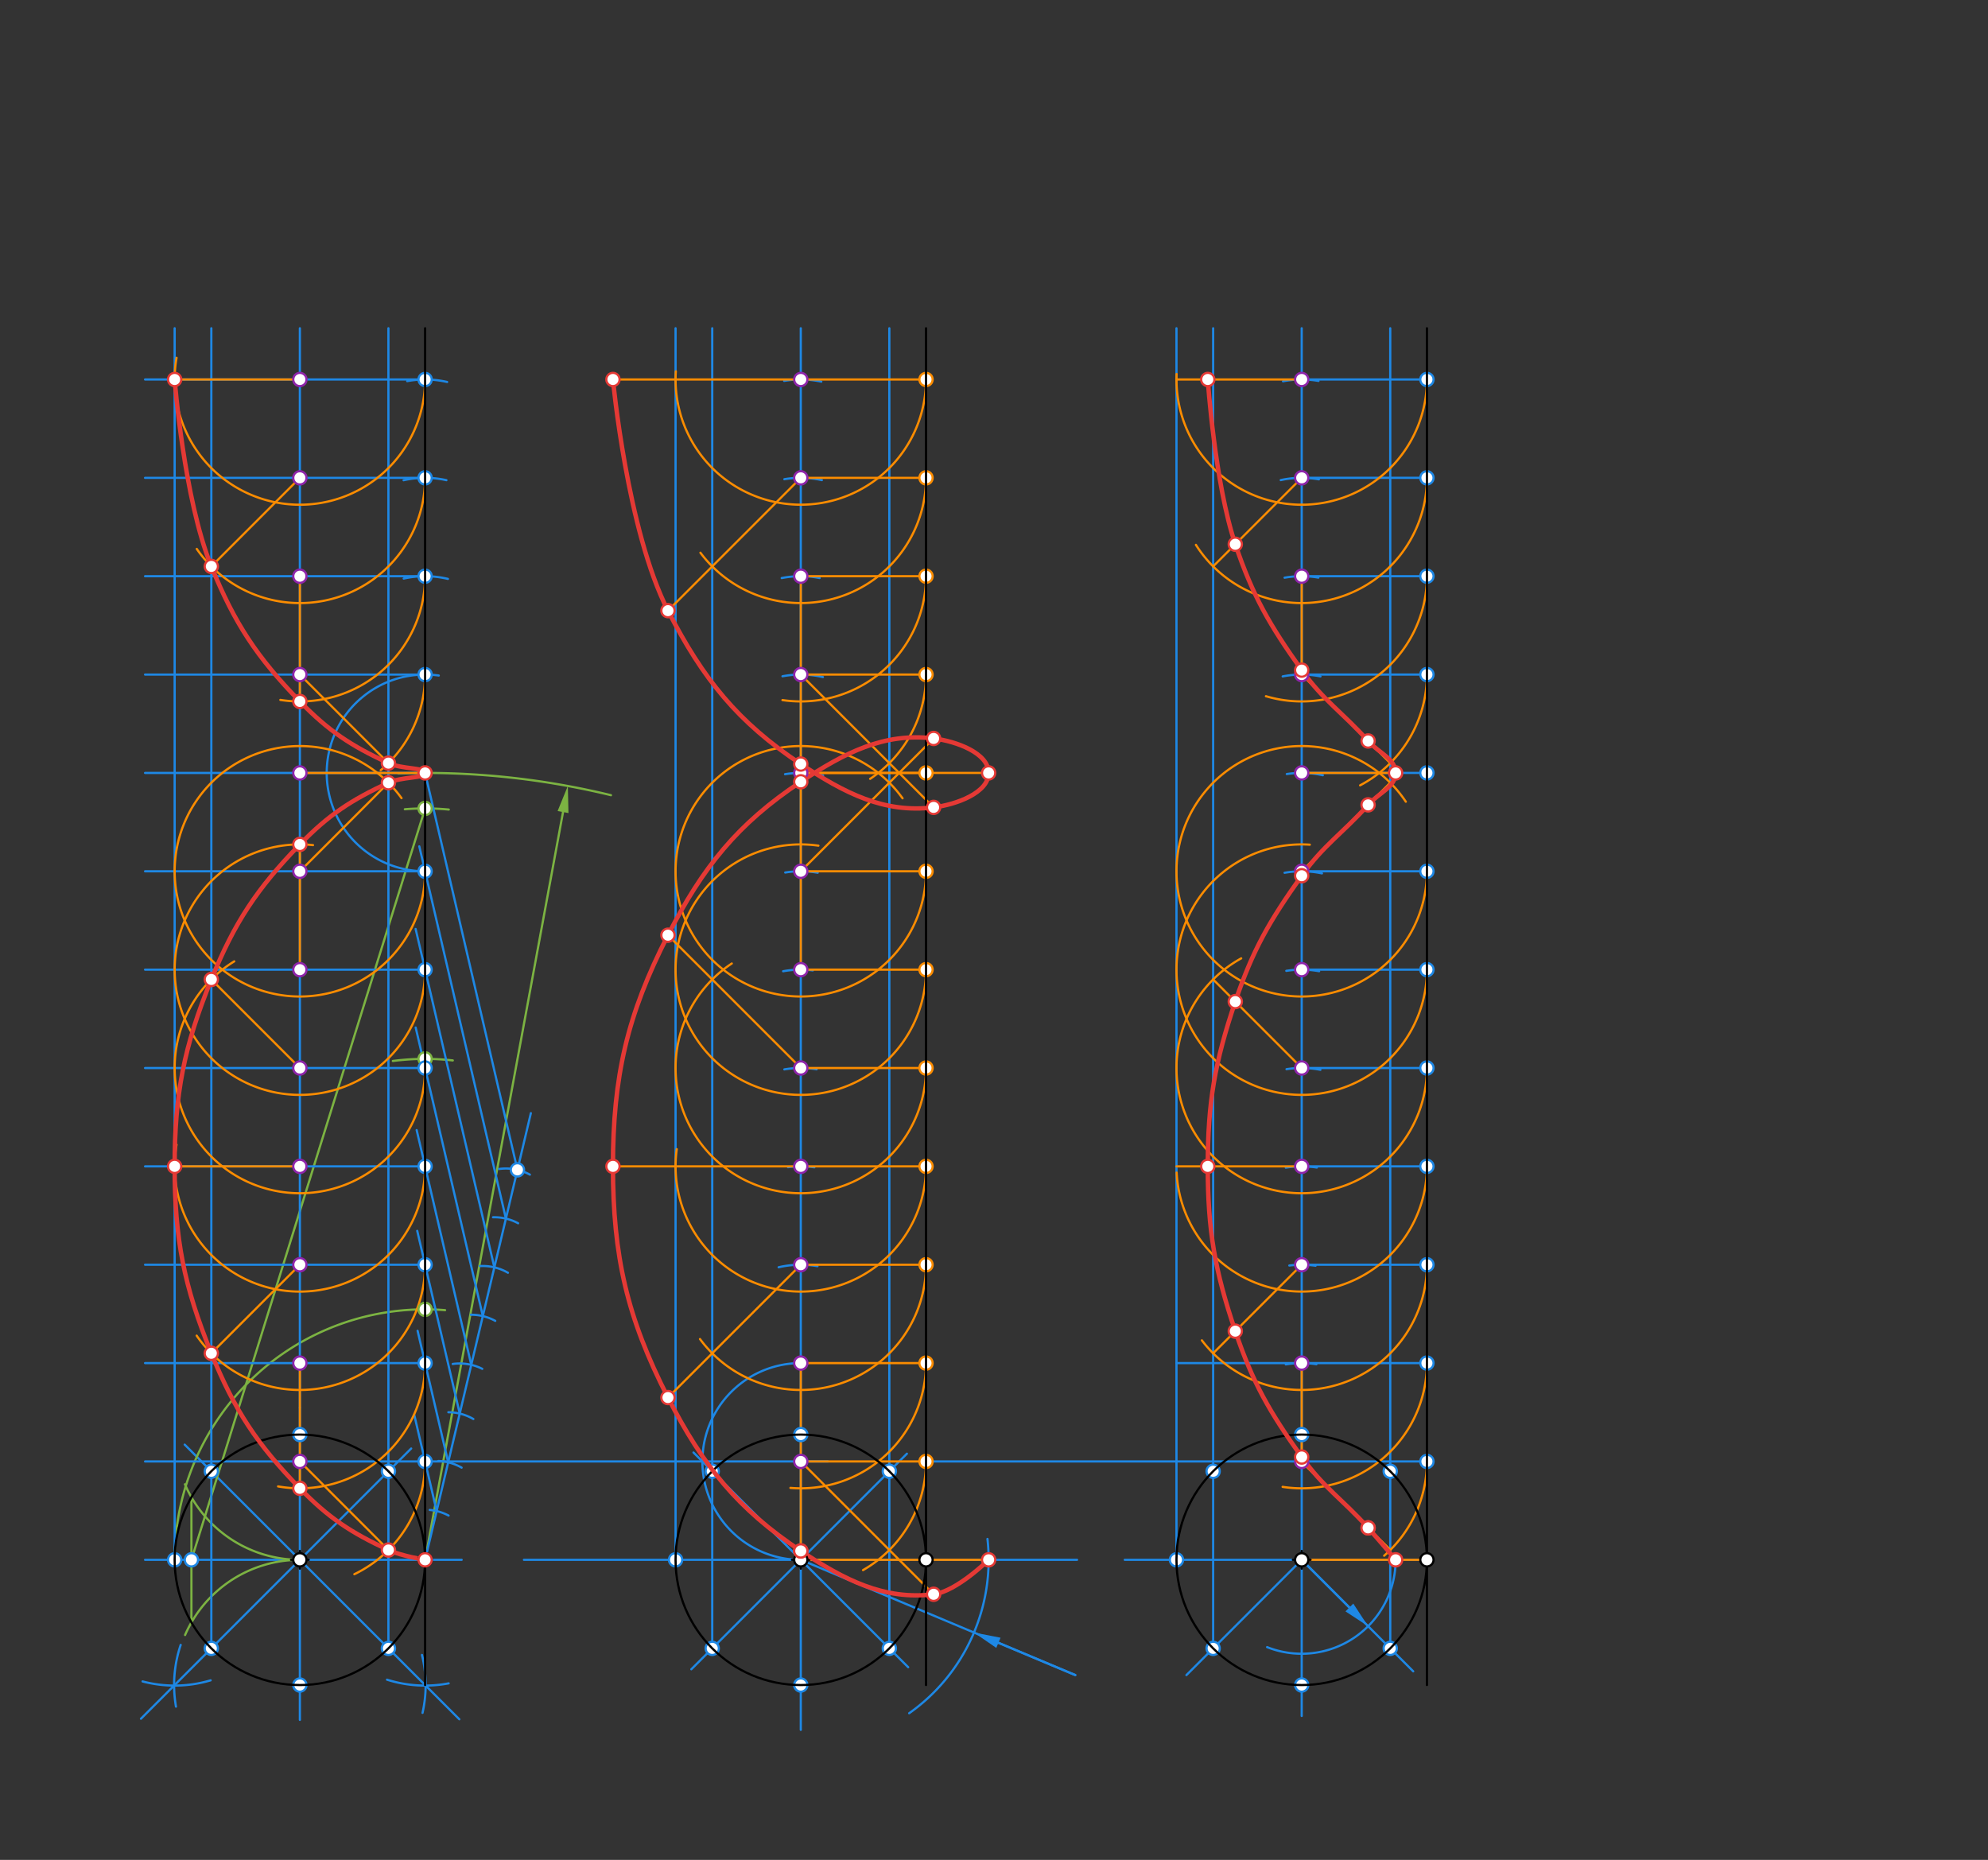 <svg xmlns="http://www.w3.org/2000/svg" class="svg--816" height="100%" preserveAspectRatio="xMidYMid meet" viewBox="0 0 900 842" width="100%"><rect x="0" y="0" width="900" height="842" fill="#333333" stroke="none"/><defs><marker id="marker-arrow" markerHeight="16" markerUnits="userSpaceOnUse" markerWidth="24" orient="auto-start-reverse" refX="24" refY="4" viewBox="0 0 24 8"><path d="M 0 0 L 24 4 L 0 8 z" stroke="inherit"></path></marker></defs><g class="aux-layer--949"><g class="element--733"><line stroke="#1E88E5" stroke-dasharray="none" stroke-linecap="round" stroke-width="1" x1="135.759" x2="209" y1="706.142" y2="706.142"></line></g><g class="element--733"><line stroke="#1E88E5" stroke-dasharray="none" stroke-linecap="round" stroke-width="1" x1="135.759" x2="65.667" y1="706.142" y2="706.142"></line></g><g class="element--733"><line stroke="#1E88E5" stroke-dasharray="none" stroke-linecap="round" stroke-width="1" x1="135.759" x2="135.759" y1="706.142" y2="778.604"></line></g><g class="element--733"><line stroke="#1E88E5" stroke-dasharray="none" stroke-linecap="round" stroke-width="1" x1="135.759" x2="135.759" y1="706.142" y2="637.271"></line></g><g class="element--733"><path d="M 79.667 772.604 A 56.937 56.937 0 0 1 81.8 744.663" fill="none" stroke="#1E88E5" stroke-dasharray="none" stroke-linecap="round" stroke-width="1"></path></g><g class="element--733"><path d="M 64.56 761.2 A 56.937 56.937 0 0 0 95.357 760.699" fill="none" stroke="#1E88E5" stroke-dasharray="none" stroke-linecap="round" stroke-width="1"></path></g><g class="element--733"><path d="M 203.118 762.071 A 56.937 56.937 0 0 1 175.212 760.406" fill="none" stroke="#1E88E5" stroke-dasharray="none" stroke-linecap="round" stroke-width="1"></path></g><g class="element--733"><path d="M 191.04 749.206 A 56.937 56.937 0 0 1 191.285 775.431" fill="none" stroke="#1E88E5" stroke-dasharray="none" stroke-linecap="round" stroke-width="1"></path></g><g class="element--733"><line stroke="#1E88E5" stroke-dasharray="none" stroke-linecap="round" stroke-width="1" x1="135.759" x2="192.695" y1="706.142" y2="763.078"></line></g><g class="element--733"><line stroke="#1E88E5" stroke-dasharray="none" stroke-linecap="round" stroke-width="1" x1="192.695" x2="207.944" y1="763.078" y2="778.327"></line></g><g class="element--733"><line stroke="#1E88E5" stroke-dasharray="none" stroke-linecap="round" stroke-width="1" x1="135.759" x2="83.61" y1="706.142" y2="653.994"></line></g><g class="element--733"><line stroke="#1E88E5" stroke-dasharray="none" stroke-linecap="round" stroke-width="1" x1="135.759" x2="78.823" y1="706.142" y2="763.078"></line></g><g class="element--733"><line stroke="#1E88E5" stroke-dasharray="none" stroke-linecap="round" stroke-width="1" x1="78.823" x2="63.815" y1="763.078" y2="778.086"></line></g><g class="element--733"><line stroke="#1E88E5" stroke-dasharray="none" stroke-linecap="round" stroke-width="1" x1="135.759" x2="186.149" y1="706.142" y2="655.753"></line></g><g class="element--733"><path d="M 135.759 706.142 A 56.693 56.693 0 0 0 83.79 740.18" fill="none" stroke="#7CB342" stroke-dasharray="none" stroke-linecap="round" stroke-width="1"></path></g><g class="element--733"><path d="M 135.759 706.142 A 56.693 56.693 0 0 1 83.722 671.95" fill="none" stroke="#7CB342" stroke-dasharray="none" stroke-linecap="round" stroke-width="1"></path></g><g class="element--733"><line stroke="#7CB342" stroke-dasharray="none" stroke-linecap="round" stroke-width="1" x1="86.662" x2="86.662" y1="734.489" y2="677.796"></line></g><g class="element--733"><path d="M 79.066 706.142 A 113.386 113.386 0 0 1 201.493 593.117" fill="none" stroke="#7CB342" stroke-dasharray="none" stroke-linecap="round" stroke-width="1"></path></g><g class="element--733"><path d="M 177.854 480.314 A 113.386 113.386 0 0 1 204.985 480.065" fill="none" stroke="#7CB342" stroke-dasharray="none" stroke-linecap="round" stroke-width="1"></path></g><g class="element--733"><path d="M 183.286 366.356 A 113.386 113.386 0 0 1 203.167 366.492" fill="none" stroke="#7CB342" stroke-dasharray="none" stroke-linecap="round" stroke-width="1"></path></g><g class="element--733"><line stroke="#7CB342" stroke-dasharray="none" stroke-linecap="round" stroke-width="1" x1="192.452" x2="86.662" y1="365.985" y2="706.142"></line></g><g class="element--733"><path d="M 180.339 350.121 A 356.227 356.227 0 0 1 276.595 359.995" fill="none" stroke="#7CB342" stroke-dasharray="none" stroke-linecap="round" stroke-width="1"></path></g><g class="element--733"><line stroke="#7CB342" stroke-dasharray="none" stroke-linecap="round" stroke-width="1" x1="192.452" x2="254.894" y1="706.142" y2="367.626"></line><path d="M257.071,355.825 l12,2.5 l0,-5 z" fill="#7CB342" stroke="#7CB342" stroke-width="0" transform="rotate(100.451, 257.071, 355.825)"></path></g><g class="element--733"><line stroke="#1E88E5" stroke-dasharray="none" stroke-linecap="round" stroke-width="1" x1="192.452" x2="240.333" y1="706.142" y2="503.938"></line></g><g class="element--733"><path d="M 194.547 683.562 A 22.677 22.677 0 0 1 203.078 686.109" fill="none" stroke="#1E88E5" stroke-dasharray="none" stroke-linecap="round" stroke-width="1"></path></g><g class="element--733"><path d="M 198.424 661.41 A 22.677 22.677 0 0 1 208.971 664.411" fill="none" stroke="#1E88E5" stroke-dasharray="none" stroke-linecap="round" stroke-width="1"></path></g><g class="element--733"><path d="M 202.978 639.331 A 22.677 22.677 0 0 1 214.297 642.402" fill="none" stroke="#1E88E5" stroke-dasharray="none" stroke-linecap="round" stroke-width="1"></path></g><g class="element--733"><path d="M 204.946 617.489 A 22.677 22.677 0 0 1 218.326 619.687" fill="none" stroke="#1E88E5" stroke-dasharray="none" stroke-linecap="round" stroke-width="1"></path></g><g class="element--733"><path d="M 213.162 595.198 A 22.677 22.677 0 0 1 224.206 597.963" fill="none" stroke="#1E88E5" stroke-dasharray="none" stroke-linecap="round" stroke-width="1"></path></g><g class="element--733"><path d="M 217.232 573.17 A 22.677 22.677 0 0 1 229.944 576.184" fill="none" stroke="#1E88E5" stroke-dasharray="none" stroke-linecap="round" stroke-width="1"></path></g><g class="element--733"><path d="M 223.206 551.071 A 22.677 22.677 0 0 1 234.561 553.777" fill="none" stroke="#1E88E5" stroke-dasharray="none" stroke-linecap="round" stroke-width="1"></path></g><g class="element--733"><path d="M 225.934 529.209 A 22.677 22.677 0 0 1 239.884 531.763" fill="none" stroke="#1E88E5" stroke-dasharray="none" stroke-linecap="round" stroke-width="1"></path></g><g class="element--733"><line stroke="#1E88E5" stroke-dasharray="none" stroke-linecap="round" stroke-width="1" x1="234.255" x2="192.452" y1="529.607" y2="349.914"></line></g><g class="element--733"><line stroke="#1E88E5" stroke-dasharray="none" stroke-linecap="round" stroke-width="1" x1="229.03" x2="189.826" y1="551.674" y2="383.155"></line></g><g class="element--733"><line stroke="#1E88E5" stroke-dasharray="none" stroke-linecap="round" stroke-width="1" x1="223.804" x2="188.163" y1="573.741" y2="420.535"></line></g><g class="element--733"><line stroke="#1E88E5" stroke-dasharray="none" stroke-linecap="round" stroke-width="1" x1="218.579" x2="188.19" y1="595.808" y2="465.179"></line></g><g class="element--733"><line stroke="#1E88E5" stroke-dasharray="none" stroke-linecap="round" stroke-width="1" x1="213.353" x2="188.631" y1="617.875" y2="511.604"></line></g><g class="element--733"><line stroke="#1E88E5" stroke-dasharray="none" stroke-linecap="round" stroke-width="1" x1="208.128" x2="188.884" y1="639.941" y2="557.219"></line></g><g class="element--733"><line stroke="#1E88E5" stroke-dasharray="none" stroke-linecap="round" stroke-width="1" x1="202.903" x2="189.051" y1="662.008" y2="602.467"></line></g><g class="element--733"><line stroke="#1E88E5" stroke-dasharray="none" stroke-linecap="round" stroke-width="1" x1="197.677" x2="187.535" y1="684.075" y2="640.48"></line></g><g class="element--733"><line stroke="#1E88E5" stroke-dasharray="none" stroke-linecap="round" stroke-width="1" x1="192.452" x2="65.667" y1="661.614" y2="661.614"></line></g><g class="element--733"><line stroke="#1E88E5" stroke-dasharray="none" stroke-linecap="round" stroke-width="1" x1="192.452" x2="65.667" y1="617.085" y2="617.085"></line></g><g class="element--733"><line stroke="#1E88E5" stroke-dasharray="none" stroke-linecap="round" stroke-width="1" x1="192.452" x2="65.667" y1="572.557" y2="572.557"></line></g><g class="element--733"><line stroke="#1E88E5" stroke-dasharray="none" stroke-linecap="round" stroke-width="1" x1="192.452" x2="65.667" y1="528.028" y2="528.028"></line></g><g class="element--733"><line stroke="#1E88E5" stroke-dasharray="none" stroke-linecap="round" stroke-width="1" x1="192.452" x2="65.667" y1="483.499" y2="483.499"></line></g><g class="element--733"><line stroke="#1E88E5" stroke-dasharray="none" stroke-linecap="round" stroke-width="1" x1="192.452" x2="65.667" y1="438.971" y2="438.971"></line></g><g class="element--733"><line stroke="#1E88E5" stroke-dasharray="none" stroke-linecap="round" stroke-width="1" x1="192.452" x2="65.667" y1="394.442" y2="394.442"></line></g><g class="element--733"><line stroke="#1E88E5" stroke-dasharray="none" stroke-linecap="round" stroke-width="1" x1="192.452" x2="65.667" y1="349.914" y2="349.914"></line></g><g class="element--733"><line stroke="#1E88E5" stroke-dasharray="none" stroke-linecap="round" stroke-width="1" x1="135.759" x2="135.759" y1="637.271" y2="148.604"></line></g><g class="element--733"><path d="M 192.452 394.442 A 44.529 44.529 0 1 1 198.631 305.816" fill="none" stroke="#1E88E5" stroke-dasharray="none" stroke-linecap="round" stroke-width="1"></path></g><g class="element--733"><path d="M 182.772 261.921 A 44.529 44.529 0 0 1 202.779 262.07" fill="none" stroke="#1E88E5" stroke-dasharray="none" stroke-linecap="round" stroke-width="1"></path></g><g class="element--733"><path d="M 182.721 217.403 A 44.529 44.529 0 0 1 202.091 217.382" fill="none" stroke="#1E88E5" stroke-dasharray="none" stroke-linecap="round" stroke-width="1"></path></g><g class="element--733"><path d="M 184.346 172.541 A 44.529 44.529 0 0 1 202.421 172.927" fill="none" stroke="#1E88E5" stroke-dasharray="none" stroke-linecap="round" stroke-width="1"></path></g><g class="element--733"><line stroke="#1E88E5" stroke-dasharray="none" stroke-linecap="round" stroke-width="1" x1="192.452" x2="65.667" y1="305.385" y2="305.385"></line></g><g class="element--733"><line stroke="#1E88E5" stroke-dasharray="none" stroke-linecap="round" stroke-width="1" x1="192.452" x2="65.667" y1="260.856" y2="260.856"></line></g><g class="element--733"><line stroke="#1E88E5" stroke-dasharray="none" stroke-linecap="round" stroke-width="1" x1="192.452" x2="65.667" y1="216.326" y2="216.326"></line></g><g class="element--733"><line stroke="#1E88E5" stroke-dasharray="none" stroke-linecap="round" stroke-width="1" x1="192.452" x2="65.667" y1="171.797" y2="171.797"></line></g><g class="element--733"><line stroke="#1E88E5" stroke-dasharray="none" stroke-linecap="round" stroke-width="1" x1="175.847" x2="175.847" y1="746.23" y2="148.604"></line></g><g class="element--733"><line stroke="#1E88E5" stroke-dasharray="none" stroke-linecap="round" stroke-width="1" x1="95.671" x2="95.671" y1="746.23" y2="148.604"></line></g><g class="element--733"><line stroke="#1E88E5" stroke-dasharray="none" stroke-linecap="round" stroke-width="1" x1="79.066" x2="79.066" y1="706.142" y2="148.604"></line></g><g class="element--733"><path d="M 192.452 661.614 A 56.693 56.693 0 0 1 160.427 712.659" fill="none" stroke="#FB8C00" stroke-dasharray="none" stroke-linecap="round" stroke-width="1"></path></g><g class="element--733"><line stroke="#FB8C00" stroke-dasharray="none" stroke-linecap="round" stroke-width="1" x1="135.759" x2="175.847" y1="661.614" y2="701.702"></line></g><g class="element--733"><path d="M 192.452 617.085 A 56.693 56.693 0 0 1 125.889 672.912" fill="none" stroke="#FB8C00" stroke-dasharray="none" stroke-linecap="round" stroke-width="1"></path></g><g class="element--733"><line stroke="#FB8C00" stroke-dasharray="none" stroke-linecap="round" stroke-width="1" x1="135.759" x2="135.759" y1="617.085" y2="673.778"></line></g><g class="element--733"><path d="M 192.452 572.557 A 56.693 56.693 0 0 1 89.031 604.659" fill="none" stroke="#FB8C00" stroke-dasharray="none" stroke-linecap="round" stroke-width="1"></path></g><g class="element--733"><line stroke="#FB8C00" stroke-dasharray="none" stroke-linecap="round" stroke-width="1" x1="135.759" x2="95.671" y1="572.557" y2="612.644"></line></g><g class="element--733"><path d="M 192.452 528.028 A 56.693 56.693 0 1 1 79.924 518.205" fill="none" stroke="#FB8C00" stroke-dasharray="none" stroke-linecap="round" stroke-width="1"></path></g><g class="element--733"><line stroke="#FB8C00" stroke-dasharray="none" stroke-linecap="round" stroke-width="1" x1="135.759" x2="79.066" y1="528.028" y2="528.028"></line></g><g class="element--733"><path d="M 192.452 483.499 A 56.693 56.693 0 1 1 106.042 435.219" fill="none" stroke="#FB8C00" stroke-dasharray="none" stroke-linecap="round" stroke-width="1"></path></g><g class="element--733"><line stroke="#FB8C00" stroke-dasharray="none" stroke-linecap="round" stroke-width="1" x1="135.759" x2="95.671" y1="483.499" y2="443.411"></line></g><g class="element--733"><path d="M 192.452 438.971 A 56.693 56.693 0 1 1 141.702 382.59" fill="none" stroke="#FB8C00" stroke-dasharray="none" stroke-linecap="round" stroke-width="1"></path></g><g class="element--733"><line stroke="#FB8C00" stroke-dasharray="none" stroke-linecap="round" stroke-width="1" x1="135.759" x2="135.759" y1="438.971" y2="382.278"></line></g><g class="element--733"><path d="M 192.452 394.442 A 56.693 56.693 0 1 1 181.777 361.33" fill="none" stroke="#FB8C00" stroke-dasharray="none" stroke-linecap="round" stroke-width="1"></path></g><g class="element--733"><line stroke="#FB8C00" stroke-dasharray="none" stroke-linecap="round" stroke-width="1" x1="135.759" x2="175.847" y1="394.442" y2="354.354"></line></g><g class="element--733"><line stroke="#FB8C00" stroke-dasharray="none" stroke-linecap="round" stroke-width="1" x1="135.759" x2="192.452" y1="349.914" y2="349.914"></line></g><g class="element--733"><path d="M 192.452 305.385 A 56.693 56.693 0 0 1 172.359 348.681" fill="none" stroke="#FB8C00" stroke-dasharray="none" stroke-linecap="round" stroke-width="1"></path></g><g class="element--733"><line stroke="#FB8C00" stroke-dasharray="none" stroke-linecap="round" stroke-width="1" x1="135.759" x2="175.847" y1="305.385" y2="345.473"></line></g><g class="element--733"><path d="M 192.452 260.856 A 56.693 56.693 0 0 1 126.925 316.856" fill="none" stroke="#FB8C00" stroke-dasharray="none" stroke-linecap="round" stroke-width="1"></path></g><g class="element--733"><line stroke="#FB8C00" stroke-dasharray="none" stroke-linecap="round" stroke-width="1" x1="135.759" x2="135.759" y1="260.856" y2="317.549"></line></g><g class="element--733"><path d="M 192.452 216.326 A 56.693 56.693 0 0 1 89.082 248.503" fill="none" stroke="#FB8C00" stroke-dasharray="none" stroke-linecap="round" stroke-width="1"></path></g><g class="element--733"><line stroke="#FB8C00" stroke-dasharray="none" stroke-linecap="round" stroke-width="1" x1="135.759" x2="95.671" y1="216.326" y2="256.414"></line></g><g class="element--733"><path d="M 192.452 171.797 A 56.693 56.693 0 1 1 79.92 161.996" fill="none" stroke="#FB8C00" stroke-dasharray="none" stroke-linecap="round" stroke-width="1"></path></g><g class="element--733"><line stroke="#FB8C00" stroke-dasharray="none" stroke-linecap="round" stroke-width="1" x1="135.759" x2="79.066" y1="171.797" y2="171.797"></line></g><g class="element--733"><line stroke="#1E88E5" stroke-dasharray="none" stroke-linecap="round" stroke-width="1" x1="419.224" x2="237.2" y1="706.142" y2="706.142"></line></g><g class="element--733"><line stroke="#1E88E5" stroke-dasharray="none" stroke-linecap="round" stroke-width="1" x1="419.224" x2="487.6" y1="706.142" y2="706.142"></line></g><g class="element--733"><line stroke="#1E88E5" stroke-dasharray="none" stroke-linecap="round" stroke-width="1" x1="362.531" x2="362.531" y1="706.142" y2="148.604"></line></g><g class="element--733"><line stroke="#1E88E5" stroke-dasharray="none" stroke-linecap="round" stroke-width="1" x1="362.531" x2="362.531" y1="706.142" y2="783.125"></line></g><g class="element--733"><line stroke="#1E88E5" stroke-dasharray="none" stroke-linecap="round" stroke-width="1" x1="362.531" x2="410.574" y1="706.142" y2="658.099"></line></g><g class="element--733"><line stroke="#1E88E5" stroke-dasharray="none" stroke-linecap="round" stroke-width="1" x1="362.531" x2="312.974" y1="706.142" y2="755.699"></line></g><g class="element--733"><line stroke="#1E88E5" stroke-dasharray="none" stroke-linecap="round" stroke-width="1" x1="362.531" x2="411.157" y1="706.142" y2="754.768"></line></g><g class="element--733"><line stroke="#1E88E5" stroke-dasharray="none" stroke-linecap="round" stroke-width="1" x1="362.531" x2="313.957" y1="706.142" y2="657.568"></line></g><g class="element--733"><line stroke="#1E88E5" stroke-dasharray="none" stroke-linecap="round" stroke-width="1" x1="402.619" x2="402.619" y1="746.23" y2="148.604"></line></g><g class="element--733"><line stroke="#1E88E5" stroke-dasharray="none" stroke-linecap="round" stroke-width="1" x1="322.443" x2="322.443" y1="746.23" y2="148.604"></line></g><g class="element--733"><line stroke="#1E88E5" stroke-dasharray="none" stroke-linecap="round" stroke-width="1" x1="305.838" x2="305.838" y1="706.142" y2="148.604"></line></g><g class="element--733"><line stroke="#1E88E5" stroke-dasharray="none" stroke-linecap="round" stroke-width="1" x1="192.452" x2="374.8" y1="661.614" y2="661.614"></line></g><g class="element--733"><path d="M 362.531 706.142 A 44.529 44.529 0 1 1 365.916 617.214" fill="none" stroke="#1E88E5" stroke-dasharray="none" stroke-linecap="round" stroke-width="1"></path></g><g class="element--733"><path d="M 352.504 573.699 A 44.529 44.529 0 0 1 370.07 573.199" fill="none" stroke="#1E88E5" stroke-dasharray="none" stroke-linecap="round" stroke-width="1"></path></g><g class="element--733"><path d="M 356.748 528.403 A 44.529 44.529 0 0 1 368.671 528.452" fill="none" stroke="#1E88E5" stroke-dasharray="none" stroke-linecap="round" stroke-width="1"></path></g><g class="element--733"><path d="M 369.697 484.077 A 44.529 44.529 0 0 0 355.091 484.123" fill="none" stroke="#1E88E5" stroke-dasharray="none" stroke-linecap="round" stroke-width="1"></path></g><g class="element--733"><path d="M 354.541 439.69 A 44.529 44.529 0 0 1 367.972 439.301" fill="none" stroke="#1E88E5" stroke-dasharray="none" stroke-linecap="round" stroke-width="1"></path></g><g class="element--733"><path d="M 355.482 394.999 A 44.529 44.529 0 0 1 370.181 395.1" fill="none" stroke="#1E88E5" stroke-dasharray="none" stroke-linecap="round" stroke-width="1"></path></g><g class="element--733"><path d="M 372.619 351.066 A 44.529 44.529 0 0 0 355.411 350.481" fill="none" stroke="#1E88E5" stroke-dasharray="none" stroke-linecap="round" stroke-width="1"></path></g><g class="element--733"><path d="M 354.248 306.156 A 44.529 44.529 0 0 1 372.539 306.518" fill="none" stroke="#1E88E5" stroke-dasharray="none" stroke-linecap="round" stroke-width="1"></path></g><g class="element--733"><path d="M 371.064 261.675 A 44.529 44.529 0 0 0 353.894 261.695" fill="none" stroke="#1E88E5" stroke-dasharray="none" stroke-linecap="round" stroke-width="1"></path></g><g class="element--733"><path d="M 355.095 216.945 A 44.529 44.529 0 0 1 372.065 217.353" fill="none" stroke="#1E88E5" stroke-dasharray="none" stroke-linecap="round" stroke-width="1"></path></g><g class="element--733"><path d="M 371.814 172.769 A 44.529 44.529 0 0 0 355.001 172.432" fill="none" stroke="#1E88E5" stroke-dasharray="none" stroke-linecap="round" stroke-width="1"></path></g><g class="element--733"><path d="M 447.044 696.698 A 85.039 85.039 0 0 1 411.597 775.599" fill="none" stroke="#1E88E5" stroke-dasharray="none" stroke-linecap="round" stroke-width="1"></path></g><g class="element--733"><line stroke="#1E88E5" stroke-dasharray="none" stroke-linecap="round" stroke-width="1" x1="362.531" x2="486.8" y1="706.142" y2="758.325"></line></g><g class="element--733"><line stroke="#1E88E5" stroke-dasharray="none" stroke-linecap="round" stroke-width="1" x1="486.8" x2="452.002" y1="758.325" y2="743.713"></line><path d="M440.938,739.067 l12,2.5 l0,-5 z" fill="#1E88E5" stroke="#1E88E5" stroke-width="0" transform="rotate(22.778, 440.938, 739.067)"></path></g><g class="element--733"><line stroke="#FB8C00" stroke-dasharray="none" stroke-linecap="round" stroke-width="1" x1="362.531" x2="447.57" y1="706.142" y2="706.142"></line></g><g class="element--733"><line stroke="#FB8C00" stroke-dasharray="none" stroke-linecap="round" stroke-width="1" x1="362.531" x2="419.224" y1="661.614" y2="661.614"></line></g><g class="element--733"><path d="M 419.224 661.614 A 56.693 56.693 0 0 1 390.714 710.805" fill="none" stroke="#FB8C00" stroke-dasharray="none" stroke-linecap="round" stroke-width="1"></path></g><g class="element--733"><line stroke="#FB8C00" stroke-dasharray="none" stroke-linecap="round" stroke-width="1" x1="362.531" x2="422.663" y1="661.614" y2="721.746"></line></g><g class="element--733"><line stroke="#FB8C00" stroke-dasharray="none" stroke-linecap="round" stroke-width="1" x1="362.531" x2="419.224" y1="617.085" y2="617.085"></line></g><g class="element--733"><path d="M 419.224 617.085 A 56.693 56.693 0 0 1 357.841 673.584" fill="none" stroke="#FB8C00" stroke-dasharray="none" stroke-linecap="round" stroke-width="1"></path></g><g class="element--733"><line stroke="#FB8C00" stroke-dasharray="none" stroke-linecap="round" stroke-width="1" x1="362.531" x2="362.531" y1="617.085" y2="702.124"></line></g><g class="element--733"><line stroke="#FB8C00" stroke-dasharray="none" stroke-linecap="round" stroke-width="1" x1="362.531" x2="419.224" y1="572.556" y2="572.556"></line></g><g class="element--733"><path d="M 419.224 572.556 A 56.693 56.693 0 0 1 316.903 606.204" fill="none" stroke="#FB8C00" stroke-dasharray="none" stroke-linecap="round" stroke-width="1"></path></g><g class="element--733"><line stroke="#FB8C00" stroke-dasharray="none" stroke-linecap="round" stroke-width="1" x1="362.531" x2="302.399" y1="572.556" y2="632.688"></line></g><g class="element--733"><line stroke="#FB8C00" stroke-dasharray="none" stroke-linecap="round" stroke-width="1" x1="362.531" x2="419.224" y1="528.026" y2="528.026"></line></g><g class="element--733"><path d="M 419.224 528.026 A 56.693 56.693 0 1 1 306.375 520.239" fill="none" stroke="#FB8C00" stroke-dasharray="none" stroke-linecap="round" stroke-width="1"></path></g><g class="element--733"><line stroke="#FB8C00" stroke-dasharray="none" stroke-linecap="round" stroke-width="1" x1="362.531" x2="277.491" y1="528.026" y2="528.026"></line></g><g class="element--733"><line stroke="#FB8C00" stroke-dasharray="none" stroke-linecap="round" stroke-width="1" x1="362.531" x2="419.224" y1="483.497" y2="483.497"></line></g><g class="element--733"><path d="M 419.224 483.497 A 56.693 56.693 0 1 1 331.291 436.188" fill="none" stroke="#FB8C00" stroke-dasharray="none" stroke-linecap="round" stroke-width="1"></path></g><g class="element--733"><line stroke="#FB8C00" stroke-dasharray="none" stroke-linecap="round" stroke-width="1" x1="362.531" x2="302.399" y1="483.497" y2="423.365"></line></g><g class="element--733"><line stroke="#FB8C00" stroke-dasharray="none" stroke-linecap="round" stroke-width="1" x1="362.531" x2="419.224" y1="438.967" y2="438.967"></line></g><g class="element--733"><path d="M 419.224 438.967 A 56.693 56.693 0 1 1 370.508 382.838" fill="none" stroke="#FB8C00" stroke-dasharray="none" stroke-linecap="round" stroke-width="1"></path></g><g class="element--733"><line stroke="#FB8C00" stroke-dasharray="none" stroke-linecap="round" stroke-width="1" x1="362.531" x2="362.531" y1="438.967" y2="353.928"></line></g><g class="element--733"><line stroke="#FB8C00" stroke-dasharray="none" stroke-linecap="round" stroke-width="1" x1="362.531" x2="419.224" y1="394.438" y2="394.438"></line></g><g class="element--733"><path d="M 419.224 394.438 A 56.693 56.693 0 1 1 408.6 361.397" fill="none" stroke="#FB8C00" stroke-dasharray="none" stroke-linecap="round" stroke-width="1"></path></g><g class="element--733"><line stroke="#FB8C00" stroke-dasharray="none" stroke-linecap="round" stroke-width="1" x1="362.531" x2="422.663" y1="394.438" y2="334.306"></line></g><g class="element--733"><line stroke="#FB8C00" stroke-dasharray="none" stroke-linecap="round" stroke-width="1" x1="362.531" x2="419.224" y1="349.908" y2="349.908"></line></g><g class="element--733"><line stroke="#FB8C00" stroke-dasharray="none" stroke-linecap="round" stroke-width="1" x1="362.531" x2="447.57" y1="349.908" y2="349.908"></line></g><g class="element--733"><line stroke="#FB8C00" stroke-dasharray="none" stroke-linecap="round" stroke-width="1" x1="362.531" x2="419.224" y1="305.379" y2="305.379"></line></g><g class="element--733"><path d="M 419.224 305.379 A 56.693 56.693 0 0 1 393.933 352.58" fill="none" stroke="#FB8C00" stroke-dasharray="none" stroke-linecap="round" stroke-width="1"></path></g><g class="element--733"><line stroke="#FB8C00" stroke-dasharray="none" stroke-linecap="round" stroke-width="1" x1="362.531" x2="422.663" y1="305.379" y2="365.511"></line></g><g class="element--733"><line stroke="#FB8C00" stroke-dasharray="none" stroke-linecap="round" stroke-width="1" x1="362.531" x2="419.224" y1="260.85" y2="260.85"></line></g><g class="element--733"><path d="M 419.224 260.85 A 56.693 56.693 0 0 1 354.234 316.932" fill="none" stroke="#FB8C00" stroke-dasharray="none" stroke-linecap="round" stroke-width="1"></path></g><g class="element--733"><line stroke="#FB8C00" stroke-dasharray="none" stroke-linecap="round" stroke-width="1" x1="362.531" x2="362.531" y1="260.85" y2="345.889"></line></g><g class="element--733"><line stroke="#FB8C00" stroke-dasharray="none" stroke-linecap="round" stroke-width="1" x1="362.531" x2="419.224" y1="216.32" y2="216.32"></line></g><g class="element--733"><path d="M 419.224 216.32 A 56.693 56.693 0 0 1 317.094 250.225" fill="none" stroke="#FB8C00" stroke-dasharray="none" stroke-linecap="round" stroke-width="1"></path></g><g class="element--733"><line stroke="#FB8C00" stroke-dasharray="none" stroke-linecap="round" stroke-width="1" x1="362.531" x2="302.399" y1="216.32" y2="276.452"></line></g><g class="element--733"><line stroke="#FB8C00" stroke-dasharray="none" stroke-linecap="round" stroke-width="1" x1="362.531" x2="419.224" y1="171.791" y2="171.791"></line></g><g class="element--733"><path d="M 419.224 171.791 A 56.693 56.693 0 1 1 305.958 168.099" fill="none" stroke="#FB8C00" stroke-dasharray="none" stroke-linecap="round" stroke-width="1"></path></g><g class="element--733"><line stroke="#FB8C00" stroke-dasharray="none" stroke-linecap="round" stroke-width="1" x1="362.531" x2="277.491" y1="171.791" y2="171.791"></line></g><g class="element--733"><line stroke="#1E88E5" stroke-dasharray="none" stroke-linecap="round" stroke-width="1" x1="645.995" x2="509.2" y1="706.142" y2="706.142"></line></g><g class="element--733"><line stroke="#1E88E5" stroke-dasharray="none" stroke-linecap="round" stroke-width="1" x1="589.302" x2="589.302" y1="706.142" y2="148.604"></line></g><g class="element--733"><line stroke="#1E88E5" stroke-dasharray="none" stroke-linecap="round" stroke-width="1" x1="589.302" x2="589.302" y1="706.142" y2="776.825"></line></g><g class="element--733"><line stroke="#1E88E5" stroke-dasharray="none" stroke-linecap="round" stroke-width="1" x1="589.302" x2="537.11" y1="706.142" y2="758.335"></line></g><g class="element--733"><line stroke="#1E88E5" stroke-dasharray="none" stroke-linecap="round" stroke-width="1" x1="589.302" x2="639.793" y1="706.142" y2="756.632"></line></g><g class="element--733"><line stroke="#1E88E5" stroke-dasharray="none" stroke-linecap="round" stroke-width="1" x1="629.39" x2="629.39" y1="746.23" y2="148.604"></line></g><g class="element--733"><line stroke="#1E88E5" stroke-dasharray="none" stroke-linecap="round" stroke-width="1" x1="549.214" x2="549.214" y1="746.23" y2="148.604"></line></g><g class="element--733"><line stroke="#1E88E5" stroke-dasharray="none" stroke-linecap="round" stroke-width="1" x1="532.609" x2="532.609" y1="706.142" y2="148.604"></line></g><g class="element--733"><line stroke="#1E88E5" stroke-dasharray="none" stroke-linecap="round" stroke-width="1" x1="419.224" x2="645.995" y1="661.614" y2="661.614"></line></g><g class="element--733"><path d="M 582.109 617.669 A 44.529 44.529 0 0 1 595.952 617.584" fill="none" stroke="#1E88E5" stroke-dasharray="none" stroke-linecap="round" stroke-width="1"></path></g><g class="element--733"><path d="M 583.7 572.909 A 44.529 44.529 0 0 1 595.572 572.998" fill="none" stroke="#1E88E5" stroke-dasharray="none" stroke-linecap="round" stroke-width="1"></path></g><g class="element--733"><path d="M 582.11 528.61 A 44.529 44.529 0 0 1 596.139 528.553" fill="none" stroke="#1E88E5" stroke-dasharray="none" stroke-linecap="round" stroke-width="1"></path></g><g class="element--733"><path d="M 582.426 484.03 A 44.529 44.529 0 0 1 597.765 484.307" fill="none" stroke="#1E88E5" stroke-dasharray="none" stroke-linecap="round" stroke-width="1"></path></g><g class="element--733"><path d="M 582.339 439.514 A 44.529 44.529 0 0 1 597.183 439.669" fill="none" stroke="#1E88E5" stroke-dasharray="none" stroke-linecap="round" stroke-width="1"></path></g><g class="element--733"><path d="M 581.557 395.116 A 44.529 44.529 0 0 1 598.47 395.391" fill="none" stroke="#1E88E5" stroke-dasharray="none" stroke-linecap="round" stroke-width="1"></path></g><g class="element--733"><path d="M 582.554 350.422 A 44.529 44.529 0 0 1 598.861 350.946" fill="none" stroke="#1E88E5" stroke-dasharray="none" stroke-linecap="round" stroke-width="1"></path></g><g class="element--733"><path d="M 580.699 306.217 A 44.529 44.529 0 0 1 597.8 306.196" fill="none" stroke="#1E88E5" stroke-dasharray="none" stroke-linecap="round" stroke-width="1"></path></g><g class="element--733"><path d="M 581.559 261.527 A 44.529 44.529 0 0 1 596.835 261.49" fill="none" stroke="#1E88E5" stroke-dasharray="none" stroke-linecap="round" stroke-width="1"></path></g><g class="element--733"><path d="M 579.815 217.342 A 44.529 44.529 0 0 1 597.078 217.003" fill="none" stroke="#1E88E5" stroke-dasharray="none" stroke-linecap="round" stroke-width="1"></path></g><g class="element--733"><path d="M 580.847 172.6 A 44.529 44.529 0 0 1 596.897 172.442" fill="none" stroke="#1E88E5" stroke-dasharray="none" stroke-linecap="round" stroke-width="1"></path></g><g class="element--733"><line stroke="#1E88E5" stroke-dasharray="none" stroke-linecap="round" stroke-width="1" x1="589.302" x2="645.995" y1="617.084" y2="617.084"></line></g><g class="element--733"><line stroke="#1E88E5" stroke-dasharray="none" stroke-linecap="round" stroke-width="1" x1="589.302" x2="532.609" y1="617.084" y2="617.084"></line></g><g class="element--733"><line stroke="#1E88E5" stroke-dasharray="none" stroke-linecap="round" stroke-width="1" x1="589.302" x2="645.995" y1="572.555" y2="572.555"></line></g><g class="element--733"><line stroke="#1E88E5" stroke-dasharray="none" stroke-linecap="round" stroke-width="1" x1="589.302" x2="645.995" y1="528.025" y2="528.025"></line></g><g class="element--733"><line stroke="#1E88E5" stroke-dasharray="none" stroke-linecap="round" stroke-width="1" x1="589.302" x2="645.995" y1="483.496" y2="483.496"></line></g><g class="element--733"><line stroke="#1E88E5" stroke-dasharray="none" stroke-linecap="round" stroke-width="1" x1="589.302" x2="645.995" y1="438.966" y2="438.966"></line></g><g class="element--733"><line stroke="#1E88E5" stroke-dasharray="none" stroke-linecap="round" stroke-width="1" x1="589.302" x2="645.995" y1="394.437" y2="394.437"></line></g><g class="element--733"><line stroke="#1E88E5" stroke-dasharray="none" stroke-linecap="round" stroke-width="1" x1="589.302" x2="645.995" y1="349.908" y2="349.908"></line></g><g class="element--733"><line stroke="#1E88E5" stroke-dasharray="none" stroke-linecap="round" stroke-width="1" x1="589.302" x2="645.995" y1="305.378" y2="305.378"></line></g><g class="element--733"><line stroke="#1E88E5" stroke-dasharray="none" stroke-linecap="round" stroke-width="1" x1="589.302" x2="645.995" y1="260.849" y2="260.849"></line></g><g class="element--733"><line stroke="#1E88E5" stroke-dasharray="none" stroke-linecap="round" stroke-width="1" x1="589.302" x2="645.995" y1="216.319" y2="216.319"></line></g><g class="element--733"><line stroke="#1E88E5" stroke-dasharray="none" stroke-linecap="round" stroke-width="1" x1="589.302" x2="645.995" y1="171.79" y2="171.79"></line></g><g class="element--733"><line stroke="#FB8C00" stroke-dasharray="none" stroke-linecap="round" stroke-width="1" x1="589.302" x2="645.995" y1="706.142" y2="706.142"></line></g><g class="element--733"><path d="M 573.647 745.675 A 42.52 42.52 0 0 0 631.822 706.142" fill="none" stroke="#1E88E5" stroke-dasharray="none" stroke-linecap="round" stroke-width="1"></path></g><g class="element--733"><line stroke="#1E88E5" stroke-dasharray="none" stroke-linecap="round" stroke-width="1" x1="589.302" x2="610.883" y1="706.142" y2="727.723"></line><path d="M619.368,736.208 l12,2.5 l0,-5 z" fill="#1E88E5" stroke="#1E88E5" stroke-width="0" transform="rotate(225, 619.368, 736.208)"></path></g><g class="element--733"><path d="M 645.995 661.614 A 56.693 56.693 0 0 1 626.626 704.287" fill="none" stroke="#FB8C00" stroke-dasharray="none" stroke-linecap="round" stroke-width="1"></path></g><g class="element--733"><line stroke="#FB8C00" stroke-dasharray="none" stroke-linecap="round" stroke-width="1" x1="589.302" x2="629.39" y1="661.614" y2="701.702"></line></g><g class="element--733"><line stroke="#FB8C00" stroke-dasharray="none" stroke-linecap="round" stroke-width="1" x1="589.302" x2="619.368" y1="661.614" y2="691.68"></line></g><g class="element--733"><path d="M 645.995 617.084 A 56.693 56.693 0 0 1 580.667 673.116" fill="none" stroke="#FB8C00" stroke-dasharray="none" stroke-linecap="round" stroke-width="1"></path></g><g class="element--733"><line stroke="#FB8C00" stroke-dasharray="none" stroke-linecap="round" stroke-width="1" x1="589.302" x2="589.302" y1="617.084" y2="659.604"></line></g><g class="element--733"><path d="M 645.995 572.555 A 56.693 56.693 0 0 1 544.112 606.788" fill="none" stroke="#FB8C00" stroke-dasharray="none" stroke-linecap="round" stroke-width="1"></path></g><g class="element--733"><line stroke="#FB8C00" stroke-dasharray="none" stroke-linecap="round" stroke-width="1" x1="589.302" x2="549.214" y1="572.555" y2="612.643"></line></g><g class="element--733"><path d="M 645.995 528.025 A 56.693 56.693 0 0 1 532.68 530.853" fill="none" stroke="#FB8C00" stroke-dasharray="none" stroke-linecap="round" stroke-width="1"></path></g><g class="element--733"><line stroke="#FB8C00" stroke-dasharray="none" stroke-linecap="round" stroke-width="1" x1="589.302" x2="532.609" y1="528.025" y2="528.025"></line></g><g class="element--733"><path d="M 645.995 483.496 A 56.693 56.693 0 1 1 561.91 433.86" fill="none" stroke="#FB8C00" stroke-dasharray="none" stroke-linecap="round" stroke-width="1"></path></g><g class="element--733"><line stroke="#FB8C00" stroke-dasharray="none" stroke-linecap="round" stroke-width="1" x1="589.302" x2="549.214" y1="483.496" y2="443.408"></line></g><g class="element--733"><path d="M 645.995 438.966 A 56.693 56.693 0 1 1 592.966 382.392" fill="none" stroke="#FB8C00" stroke-dasharray="none" stroke-linecap="round" stroke-width="1"></path></g><g class="element--733"><path d="M 645.995 394.437 A 56.693 56.693 0 1 1 636.435 362.932" fill="none" stroke="#FB8C00" stroke-dasharray="none" stroke-linecap="round" stroke-width="1"></path></g><g class="element--733"><line stroke="#FB8C00" stroke-dasharray="none" stroke-linecap="round" stroke-width="1" x1="589.302" x2="629.39" y1="394.437" y2="354.349"></line></g><g class="element--733"><line stroke="#FB8C00" stroke-dasharray="none" stroke-linecap="round" stroke-width="1" x1="589.302" x2="631.822" y1="349.908" y2="349.908"></line></g><g class="element--733"><path d="M 645.995 305.378 A 56.693 56.693 0 0 1 615.745 355.527" fill="none" stroke="#FB8C00" stroke-dasharray="none" stroke-linecap="round" stroke-width="1"></path></g><g class="element--733"><line stroke="#FB8C00" stroke-dasharray="none" stroke-linecap="round" stroke-width="1" x1="589.302" x2="629.39" y1="305.378" y2="345.466"></line></g><g class="element--733"><path d="M 645.995 260.849 A 56.693 56.693 0 0 1 573.112 315.181" fill="none" stroke="#FB8C00" stroke-dasharray="none" stroke-linecap="round" stroke-width="1"></path></g><g class="element--733"><line stroke="#FB8C00" stroke-dasharray="none" stroke-linecap="round" stroke-width="1" x1="589.302" x2="589.302" y1="260.849" y2="303.368"></line></g><g class="element--733"><path d="M 645.995 216.319 A 56.693 56.693 0 0 1 541.418 246.671" fill="none" stroke="#FB8C00" stroke-dasharray="none" stroke-linecap="round" stroke-width="1"></path></g><g class="element--733"><line stroke="#FB8C00" stroke-dasharray="none" stroke-linecap="round" stroke-width="1" x1="589.302" x2="549.214" y1="216.319" y2="256.407"></line></g><g class="element--733"><path d="M 645.995 171.79 A 56.693 56.693 0 1 1 532.663 169.324" fill="none" stroke="#FB8C00" stroke-dasharray="none" stroke-linecap="round" stroke-width="1"></path></g><g class="element--733"><line stroke="#FB8C00" stroke-dasharray="none" stroke-linecap="round" stroke-width="1" x1="589.302" x2="629.39" y1="661.614" y2="701.702"></line></g><g class="element--733"><line stroke="#FB8C00" stroke-dasharray="none" stroke-linecap="round" stroke-width="1" x1="589.302" x2="532.609" y1="171.79" y2="171.79"></line></g><g class="element--733"><circle cx="175.847" cy="746.23" r="3" stroke="#1E88E5" stroke-width="1" fill="#ffffff"></circle>}</g><g class="element--733"><circle cx="95.671" cy="666.054" r="3" stroke="#1E88E5" stroke-width="1" fill="#ffffff"></circle>}</g><g class="element--733"><circle cx="95.671" cy="746.23" r="3" stroke="#1E88E5" stroke-width="1" fill="#ffffff"></circle>}</g><g class="element--733"><circle cx="175.847" cy="666.054" r="3" stroke="#1E88E5" stroke-width="1" fill="#ffffff"></circle>}</g><g class="element--733"><circle cx="135.759" cy="762.835" r="3" stroke="#1E88E5" stroke-width="1" fill="#ffffff"></circle>}</g><g class="element--733"><circle cx="79.066" cy="706.142" r="3" stroke="#1E88E5" stroke-width="1" fill="#ffffff"></circle>}</g><g class="element--733"><circle cx="135.759" cy="649.449" r="3" stroke="#1E88E5" stroke-width="1" fill="#ffffff"></circle>}</g><g class="element--733"><circle cx="86.662" cy="706.142" r="3" stroke="#1E88E5" stroke-width="1" fill="#ffffff"></circle>}</g><g class="element--733"><circle cx="192.452" cy="592.756" r="3" stroke="#7CB342" stroke-width="1" fill="#ffffff"></circle>}</g><g class="element--733"><circle cx="192.452" cy="479.371" r="3" stroke="#7CB342" stroke-width="1" fill="#ffffff"></circle>}</g><g class="element--733"><circle cx="192.452" cy="365.985" r="3" stroke="#7CB342" stroke-width="1" fill="#ffffff"></circle>}</g><g class="element--733"><circle cx="234.255" cy="529.607" r="3" stroke="#1E88E5" stroke-width="1" fill="#ffffff"></circle>}</g><g class="element--733"><circle cx="192.452" cy="661.614" r="3" stroke="#1E88E5" stroke-width="1" fill="#ffffff"></circle>}</g><g class="element--733"><circle cx="192.452" cy="617.085" r="3" stroke="#1E88E5" stroke-width="1" fill="#ffffff"></circle>}</g><g class="element--733"><circle cx="192.452" cy="572.557" r="3" stroke="#1E88E5" stroke-width="1" fill="#ffffff"></circle>}</g><g class="element--733"><circle cx="192.452" cy="528.028" r="3" stroke="#1E88E5" stroke-width="1" fill="#ffffff"></circle>}</g><g class="element--733"><circle cx="192.452" cy="483.499" r="3" stroke="#1E88E5" stroke-width="1" fill="#ffffff"></circle>}</g><g class="element--733"><circle cx="192.452" cy="438.971" r="3" stroke="#1E88E5" stroke-width="1" fill="#ffffff"></circle>}</g><g class="element--733"><circle cx="192.452" cy="394.442" r="3" stroke="#1E88E5" stroke-width="1" fill="#ffffff"></circle>}</g><g class="element--733"><circle cx="192.452" cy="305.385" r="3" stroke="#1E88E5" stroke-width="1" fill="#ffffff"></circle>}</g><g class="element--733"><circle cx="192.452" cy="260.856" r="3" stroke="#1E88E5" stroke-width="1" fill="#ffffff"></circle>}</g><g class="element--733"><circle cx="192.452" cy="216.326" r="3" stroke="#1E88E5" stroke-width="1" fill="#ffffff"></circle>}</g><g class="element--733"><circle cx="192.452" cy="171.797" r="3" stroke="#1E88E5" stroke-width="1" fill="#ffffff"></circle>}</g><g class="element--733"><circle cx="305.838" cy="706.142" r="3" stroke="#1E88E5" stroke-width="1" fill="#ffffff"></circle>}</g><g class="element--733"><circle cx="362.531" cy="649.449" r="3" stroke="#1E88E5" stroke-width="1" fill="#ffffff"></circle>}</g><g class="element--733"><circle cx="362.531" cy="762.835" r="3" stroke="#1E88E5" stroke-width="1" fill="#ffffff"></circle>}</g><g class="element--733"><circle cx="402.619" cy="666.054" r="3" stroke="#1E88E5" stroke-width="1" fill="#ffffff"></circle>}</g><g class="element--733"><circle cx="322.443" cy="746.23" r="3" stroke="#1E88E5" stroke-width="1" fill="#ffffff"></circle>}</g><g class="element--733"><circle cx="402.619" cy="746.23" r="3" stroke="#1E88E5" stroke-width="1" fill="#ffffff"></circle>}</g><g class="element--733"><circle cx="322.443" cy="666.054" r="3" stroke="#1E88E5" stroke-width="1" fill="#ffffff"></circle>}</g><g class="element--733"><circle cx="419.224" cy="661.614" r="3" stroke="#FB8C00" stroke-width="1" fill="#ffffff"></circle>}</g><g class="element--733"><circle cx="419.224" cy="617.085" r="3" stroke="#FB8C00" stroke-width="1" fill="#ffffff"></circle>}</g><g class="element--733"><circle cx="419.224" cy="572.556" r="3" stroke="#FB8C00" stroke-width="1" fill="#ffffff"></circle>}</g><g class="element--733"><circle cx="419.224" cy="528.026" r="3" stroke="#FB8C00" stroke-width="1" fill="#ffffff"></circle>}</g><g class="element--733"><circle cx="419.224" cy="483.497" r="3" stroke="#FB8C00" stroke-width="1" fill="#ffffff"></circle>}</g><g class="element--733"><circle cx="419.224" cy="438.967" r="3" stroke="#FB8C00" stroke-width="1" fill="#ffffff"></circle>}</g><g class="element--733"><circle cx="419.224" cy="394.438" r="3" stroke="#FB8C00" stroke-width="1" fill="#ffffff"></circle>}</g><g class="element--733"><circle cx="419.224" cy="349.908" r="3" stroke="#FB8C00" stroke-width="1" fill="#ffffff"></circle>}</g><g class="element--733"><circle cx="419.224" cy="305.379" r="3" stroke="#FB8C00" stroke-width="1" fill="#ffffff"></circle>}</g><g class="element--733"><circle cx="419.224" cy="260.85" r="3" stroke="#FB8C00" stroke-width="1" fill="#ffffff"></circle>}</g><g class="element--733"><circle cx="419.224" cy="216.32" r="3" stroke="#FB8C00" stroke-width="1" fill="#ffffff"></circle>}</g><g class="element--733"><circle cx="419.224" cy="171.791" r="3" stroke="#FB8C00" stroke-width="1" fill="#ffffff"></circle>}</g><g class="element--733"><circle cx="532.609" cy="706.142" r="3" stroke="#1E88E5" stroke-width="1" fill="#ffffff"></circle>}</g><g class="element--733"><circle cx="589.302" cy="649.449" r="3" stroke="#1E88E5" stroke-width="1" fill="#ffffff"></circle>}</g><g class="element--733"><circle cx="589.302" cy="762.835" r="3" stroke="#1E88E5" stroke-width="1" fill="#ffffff"></circle>}</g><g class="element--733"><circle cx="549.214" cy="746.23" r="3" stroke="#1E88E5" stroke-width="1" fill="#ffffff"></circle>}</g><g class="element--733"><circle cx="629.39" cy="746.23" r="3" stroke="#1E88E5" stroke-width="1" fill="#ffffff"></circle>}</g><g class="element--733"><circle cx="549.214" cy="666.054" r="3" stroke="#1E88E5" stroke-width="1" fill="#ffffff"></circle>}</g><g class="element--733"><circle cx="629.39" cy="666.054" r="3" stroke="#1E88E5" stroke-width="1" fill="#ffffff"></circle>}</g><g class="element--733"><circle cx="645.995" cy="661.614" r="3" stroke="#1E88E5" stroke-width="1" fill="#ffffff"></circle>}</g><g class="element--733"><circle cx="645.995" cy="617.084" r="3" stroke="#1E88E5" stroke-width="1" fill="#ffffff"></circle>}</g><g class="element--733"><circle cx="645.995" cy="572.555" r="3" stroke="#1E88E5" stroke-width="1" fill="#ffffff"></circle>}</g><g class="element--733"><circle cx="645.995" cy="528.025" r="3" stroke="#1E88E5" stroke-width="1" fill="#ffffff"></circle>}</g><g class="element--733"><circle cx="645.995" cy="483.496" r="3" stroke="#1E88E5" stroke-width="1" fill="#ffffff"></circle>}</g><g class="element--733"><circle cx="645.995" cy="438.966" r="3" stroke="#1E88E5" stroke-width="1" fill="#ffffff"></circle>}</g><g class="element--733"><circle cx="645.995" cy="394.437" r="3" stroke="#1E88E5" stroke-width="1" fill="#ffffff"></circle>}</g><g class="element--733"><circle cx="645.995" cy="349.908" r="3" stroke="#1E88E5" stroke-width="1" fill="#ffffff"></circle>}</g><g class="element--733"><circle cx="645.995" cy="305.378" r="3" stroke="#1E88E5" stroke-width="1" fill="#ffffff"></circle>}</g><g class="element--733"><circle cx="645.995" cy="260.849" r="3" stroke="#1E88E5" stroke-width="1" fill="#ffffff"></circle>}</g><g class="element--733"><circle cx="645.995" cy="216.319" r="3" stroke="#1E88E5" stroke-width="1" fill="#ffffff"></circle>}</g><g class="element--733"><circle cx="645.995" cy="171.79" r="3" stroke="#1E88E5" stroke-width="1" fill="#ffffff"></circle>}</g></g><g class="main-layer--75a"><g class="element--733"><g class="center--a87"><line x1="131.759" y1="706.142" x2="139.759" y2="706.142" stroke="#000000" stroke-width="1" stroke-linecap="round"></line><line x1="135.759" y1="702.142" x2="135.759" y2="710.142" stroke="#000000" stroke-width="1" stroke-linecap="round"></line><circle class="hit--87b" cx="135.759" cy="706.142" r="4" stroke="none" fill="transparent"></circle></g><circle cx="135.759" cy="706.142" fill="none" r="56.693" stroke="#000000" stroke-dasharray="none" stroke-width="1"></circle></g><g class="element--733"><g class="center--a87"><line x1="358.531" y1="706.142" x2="366.531" y2="706.142" stroke="#000000" stroke-width="1" stroke-linecap="round"></line><line x1="362.531" y1="702.142" x2="362.531" y2="710.142" stroke="#000000" stroke-width="1" stroke-linecap="round"></line><circle class="hit--87b" cx="362.531" cy="706.142" r="4" stroke="none" fill="transparent"></circle></g><circle cx="362.531" cy="706.142" fill="none" r="56.693" stroke="#000000" stroke-dasharray="none" stroke-width="1"></circle></g><g class="element--733"><line stroke="#000000" stroke-dasharray="none" stroke-linecap="round" stroke-width="1" x1="645.995" x2="645.995" y1="762.835" y2="148.604"></line></g><g class="element--733"><line stroke="#000000" stroke-dasharray="none" stroke-linecap="round" stroke-width="1" x1="419.224" x2="419.224" y1="762.835" y2="148.604"></line></g><g class="element--733"><line stroke="#000000" stroke-dasharray="none" stroke-linecap="round" stroke-width="1" x1="192.452" x2="192.452" y1="762.835" y2="148.604"></line></g><g class="element--733"><g class="center--a87"><line x1="585.302" y1="706.142" x2="593.302" y2="706.142" stroke="#000000" stroke-width="1" stroke-linecap="round"></line><line x1="589.302" y1="702.142" x2="589.302" y2="710.142" stroke="#000000" stroke-width="1" stroke-linecap="round"></line><circle class="hit--87b" cx="589.302" cy="706.142" r="4" stroke="none" fill="transparent"></circle></g><circle cx="589.302" cy="706.142" fill="none" r="56.693" stroke="#000000" stroke-dasharray="none" stroke-width="1"></circle></g><g class="element--733"><path d="M 192.452 706.142 C 192.452 706.142, 181.824 704.478, 175.847 701.702 C 158.858 693.81, 148.761 687.15, 135.759 673.778 C 116.303 653.769, 106.2 638.473, 95.671 612.644 C 83.251 582.178, 79.066 560.925, 79.066 528.028 C 79.066 495.131, 83.251 473.878, 95.671 443.411 C 106.2 417.583, 116.303 402.287, 135.759 382.278 C 148.761 368.906, 158.858 362.246, 175.847 354.354 C 181.824 351.578, 192.452 352.356, 192.452 349.914 C 192.452 347.472, 181.824 348.25, 175.847 345.473 C 158.858 337.581, 148.761 330.92, 135.759 317.549 C 116.303 297.539, 106.2 282.243, 95.671 256.414 C 83.251 225.948, 79.066 171.797, 79.066 171.797 C 79.066 171.797, 83.251 225.948, 95.671 256.414 C 106.2 282.243, 116.303 297.539, 135.759 317.549 C 148.761 330.92, 158.858 337.581, 175.847 345.473 C 181.824 348.25, 192.452 347.472, 192.452 349.914 C 192.452 352.356, 181.824 351.578, 175.847 354.354 C 158.858 362.246, 148.761 368.906, 135.759 382.278 C 116.303 402.287, 106.2 417.583, 95.671 443.411 C 83.251 473.878, 79.066 495.131, 79.066 528.028 C 79.066 560.925, 83.251 582.178, 95.671 612.644 C 106.2 638.473, 116.303 653.769, 135.759 673.778 C 148.761 687.15, 158.858 693.81, 175.847 701.702 C 181.824 704.478, 192.452 706.142, 192.452 706.142" fill="none" stroke="#E53935" stroke-linecap="round" stroke-width="2"></path></g><g class="element--733"><path d="M 447.57 706.142 C 447.57 706.142, 433.113 720.463, 422.663 721.746 C 400.173 724.506, 382.244 715.217, 362.531 702.124 C 333.903 683.112, 318.198 663.511, 302.399 632.688 C 283.894 596.586, 277.491 568.66, 277.491 528.026 C 277.491 487.393, 283.894 459.466, 302.399 423.365 C 318.198 392.542, 333.903 372.941, 362.531 353.928 C 382.244 340.835, 400.173 331.546, 422.663 334.306 C 433.113 335.588, 447.57 340.99, 447.57 349.908 C 447.57 358.827, 433.113 364.229, 422.663 365.511 C 400.173 368.271, 382.244 358.981, 362.531 345.889 C 333.903 326.876, 318.198 307.275, 302.399 276.452 C 283.894 240.351, 277.491 171.791, 277.491 171.791 C 277.491 171.791, 283.894 240.351, 302.399 276.452 C 318.198 307.275, 333.903 326.876, 362.531 345.889 C 382.244 358.981, 400.173 368.271, 422.663 365.511 C 433.113 364.229, 447.57 358.827, 447.57 349.908 C 447.57 340.99, 433.113 335.588, 422.663 334.306 C 400.173 331.546, 382.244 340.835, 362.531 353.928 C 333.903 372.941, 318.198 392.542, 302.399 423.365 C 283.894 459.466, 277.491 487.393, 277.491 528.026 C 277.491 568.66, 283.894 596.586, 302.399 632.688 C 318.198 663.511, 333.903 683.112, 362.531 702.124 C 382.244 715.217, 400.173 724.506, 422.663 721.746 C 433.113 720.463, 447.57 706.142, 447.57 706.142" fill="none" stroke="#E53935" stroke-linecap="round" stroke-width="2"></path></g><g class="element--733"><path d="M 631.822 706.142 C 631.822 706.142, 624.445 697.33, 619.368 691.68 C 607.674 678.664, 599.184 673.466, 589.302 659.604 C 574.821 639.289, 567.162 626.106, 559.236 602.621 C 549.933 575.053, 546.783 557.082, 546.783 528.025 C 546.783 498.969, 549.933 480.998, 559.236 453.43 C 567.162 429.944, 574.821 416.762, 589.302 396.447 C 599.184 382.584, 607.674 377.386, 619.368 364.371 C 624.445 358.721, 631.822 356.246, 631.822 349.908 C 631.822 343.569, 624.445 341.094, 619.368 335.444 C 607.674 322.429, 599.184 317.231, 589.302 303.368 C 574.821 283.053, 567.162 269.871, 559.236 246.385 C 549.933 218.817, 546.783 171.79, 546.783 171.79 C 546.783 171.79, 549.933 218.817, 559.236 246.385 C 567.162 269.871, 574.821 283.053, 589.302 303.368 C 599.184 317.231, 607.674 322.429, 619.368 335.444 C 624.445 341.094, 631.822 343.569, 631.822 349.908 C 631.822 356.246, 624.445 358.721, 619.368 364.371 C 607.674 377.386, 599.184 382.584, 589.302 396.447 C 574.821 416.762, 567.162 429.944, 559.236 453.43 C 549.933 480.998, 546.783 498.969, 546.783 528.025 C 546.783 557.082, 549.933 575.053, 559.236 602.621 C 567.162 626.106, 574.821 639.289, 589.302 659.604 C 599.184 673.466, 607.674 678.664, 619.368 691.68 C 624.445 697.33, 631.822 706.142, 631.822 706.142" fill="none" stroke="#E53935" stroke-linecap="round" stroke-width="2"></path></g><g class="element--733"><circle cx="135.759" cy="706.142" r="3" stroke="#000000" stroke-width="1" fill="#ffffff"></circle>}</g><g class="element--733"><circle cx="192.452" cy="706.142" r="3" stroke="#000000" stroke-width="1" fill="#ffffff"></circle>}</g><g class="element--733"><circle cx="362.531" cy="706.142" r="3" stroke="#000000" stroke-width="1" fill="#ffffff"></circle>}</g><g class="element--733"><circle cx="419.224" cy="706.142" r="3" stroke="#000000" stroke-width="1" fill="#ffffff"></circle>}</g><g class="element--733"><circle cx="589.302" cy="706.142" r="3" stroke="#000000" stroke-width="1" fill="#ffffff"></circle>}</g><g class="element--733"><circle cx="645.995" cy="706.142" r="3" stroke="#000000" stroke-width="1" fill="#ffffff"></circle>}</g><g class="element--733"><circle cx="192.452" cy="706.142" r="3" stroke="#E53935" stroke-width="1" fill="#ffffff"></circle>}</g><g class="element--733"><circle cx="192.452" cy="349.914" r="3" stroke="#E53935" stroke-width="1" fill="#ffffff"></circle>}</g><g class="element--733"><circle cx="135.759" cy="661.614" r="3" stroke="#8E24AA" stroke-width="1" fill="#ffffff"></circle>}</g><g class="element--733"><circle cx="135.759" cy="617.085" r="3" stroke="#8E24AA" stroke-width="1" fill="#ffffff"></circle>}</g><g class="element--733"><circle cx="135.759" cy="572.557" r="3" stroke="#8E24AA" stroke-width="1" fill="#ffffff"></circle>}</g><g class="element--733"><circle cx="135.759" cy="528.028" r="3" stroke="#8E24AA" stroke-width="1" fill="#ffffff"></circle>}</g><g class="element--733"><circle cx="135.759" cy="483.499" r="3" stroke="#8E24AA" stroke-width="1" fill="#ffffff"></circle>}</g><g class="element--733"><circle cx="135.759" cy="438.971" r="3" stroke="#8E24AA" stroke-width="1" fill="#ffffff"></circle>}</g><g class="element--733"><circle cx="135.759" cy="394.442" r="3" stroke="#8E24AA" stroke-width="1" fill="#ffffff"></circle>}</g><g class="element--733"><circle cx="135.759" cy="349.914" r="3" stroke="#8E24AA" stroke-width="1" fill="#ffffff"></circle>}</g><g class="element--733"><circle cx="135.759" cy="305.385" r="3" stroke="#8E24AA" stroke-width="1" fill="#ffffff"></circle>}</g><g class="element--733"><circle cx="135.759" cy="260.856" r="3" stroke="#8E24AA" stroke-width="1" fill="#ffffff"></circle>}</g><g class="element--733"><circle cx="135.759" cy="216.326" r="3" stroke="#8E24AA" stroke-width="1" fill="#ffffff"></circle>}</g><g class="element--733"><circle cx="135.759" cy="171.797" r="3" stroke="#8E24AA" stroke-width="1" fill="#ffffff"></circle>}</g><g class="element--733"><circle cx="175.847" cy="701.702" r="3" stroke="#E53935" stroke-width="1" fill="#ffffff"></circle>}</g><g class="element--733"><circle cx="135.759" cy="673.778" r="3" stroke="#E53935" stroke-width="1" fill="#ffffff"></circle>}</g><g class="element--733"><circle cx="95.671" cy="612.644" r="3" stroke="#E53935" stroke-width="1" fill="#ffffff"></circle>}</g><g class="element--733"><circle cx="79.066" cy="528.028" r="3" stroke="#E53935" stroke-width="1" fill="#ffffff"></circle>}</g><g class="element--733"><circle cx="95.671" cy="443.411" r="3" stroke="#E53935" stroke-width="1" fill="#ffffff"></circle>}</g><g class="element--733"><circle cx="135.759" cy="382.278" r="3" stroke="#E53935" stroke-width="1" fill="#ffffff"></circle>}</g><g class="element--733"><circle cx="175.847" cy="354.354" r="3" stroke="#E53935" stroke-width="1" fill="#ffffff"></circle>}</g><g class="element--733"><circle cx="175.847" cy="345.473" r="3" stroke="#E53935" stroke-width="1" fill="#ffffff"></circle>}</g><g class="element--733"><circle cx="135.759" cy="317.549" r="3" stroke="#E53935" stroke-width="1" fill="#ffffff"></circle>}</g><g class="element--733"><circle cx="95.671" cy="256.414" r="3" stroke="#E53935" stroke-width="1" fill="#ffffff"></circle>}</g><g class="element--733"><circle cx="79.066" cy="171.797" r="3" stroke="#E53935" stroke-width="1" fill="#ffffff"></circle>}</g><g class="element--733"><circle cx="362.531" cy="661.614" r="3" stroke="#8E24AA" stroke-width="1" fill="#ffffff"></circle>}</g><g class="element--733"><circle cx="362.531" cy="617.085" r="3" stroke="#8E24AA" stroke-width="1" fill="#ffffff"></circle>}</g><g class="element--733"><circle cx="362.531" cy="572.556" r="3" stroke="#8E24AA" stroke-width="1" fill="#ffffff"></circle>}</g><g class="element--733"><circle cx="362.531" cy="528.026" r="3" stroke="#8E24AA" stroke-width="1" fill="#ffffff"></circle>}</g><g class="element--733"><circle cx="362.531" cy="483.497" r="3" stroke="#8E24AA" stroke-width="1" fill="#ffffff"></circle>}</g><g class="element--733"><circle cx="362.531" cy="438.967" r="3" stroke="#8E24AA" stroke-width="1" fill="#ffffff"></circle>}</g><g class="element--733"><circle cx="362.531" cy="394.438" r="3" stroke="#8E24AA" stroke-width="1" fill="#ffffff"></circle>}</g><g class="element--733"><circle cx="362.531" cy="349.908" r="3" stroke="#8E24AA" stroke-width="1" fill="#ffffff"></circle>}</g><g class="element--733"><circle cx="362.531" cy="305.379" r="3" stroke="#8E24AA" stroke-width="1" fill="#ffffff"></circle>}</g><g class="element--733"><circle cx="362.531" cy="260.85" r="3" stroke="#8E24AA" stroke-width="1" fill="#ffffff"></circle>}</g><g class="element--733"><circle cx="362.531" cy="216.32" r="3" stroke="#8E24AA" stroke-width="1" fill="#ffffff"></circle>}</g><g class="element--733"><circle cx="362.531" cy="171.791" r="3" stroke="#8E24AA" stroke-width="1" fill="#ffffff"></circle>}</g><g class="element--733"><circle cx="447.57" cy="706.142" r="3" stroke="#E53935" stroke-width="1" fill="#ffffff"></circle>}</g><g class="element--733"><circle cx="422.663" cy="721.746" r="3" stroke="#E53935" stroke-width="1" fill="#ffffff"></circle>}</g><g class="element--733"><circle cx="362.531" cy="702.124" r="3" stroke="#E53935" stroke-width="1" fill="#ffffff"></circle>}</g><g class="element--733"><circle cx="362.531" cy="702.124" r="3" stroke="#E53935" stroke-width="1" fill="#ffffff"></circle>}</g><g class="element--733"><circle cx="302.399" cy="632.688" r="3" stroke="#E53935" stroke-width="1" fill="#ffffff"></circle>}</g><g class="element--733"><circle cx="277.491" cy="528.026" r="3" stroke="#E53935" stroke-width="1" fill="#ffffff"></circle>}</g><g class="element--733"><circle cx="302.399" cy="423.365" r="3" stroke="#E53935" stroke-width="1" fill="#ffffff"></circle>}</g><g class="element--733"><circle cx="362.531" cy="353.928" r="3" stroke="#E53935" stroke-width="1" fill="#ffffff"></circle>}</g><g class="element--733"><circle cx="422.663" cy="334.306" r="3" stroke="#E53935" stroke-width="1" fill="#ffffff"></circle>}</g><g class="element--733"><circle cx="447.57" cy="349.908" r="3" stroke="#E53935" stroke-width="1" fill="#ffffff"></circle>}</g><g class="element--733"><circle cx="422.663" cy="365.511" r="3" stroke="#E53935" stroke-width="1" fill="#ffffff"></circle>}</g><g class="element--733"><circle cx="362.531" cy="345.889" r="3" stroke="#E53935" stroke-width="1" fill="#ffffff"></circle>}</g><g class="element--733"><circle cx="302.399" cy="276.452" r="3" stroke="#E53935" stroke-width="1" fill="#ffffff"></circle>}</g><g class="element--733"><circle cx="277.491" cy="171.791" r="3" stroke="#E53935" stroke-width="1" fill="#ffffff"></circle>}</g><g class="element--733"><circle cx="589.302" cy="661.614" r="3" stroke="#8E24AA" stroke-width="1" fill="#ffffff"></circle>}</g><g class="element--733"><circle cx="589.302" cy="617.084" r="3" stroke="#8E24AA" stroke-width="1" fill="#ffffff"></circle>}</g><g class="element--733"><circle cx="589.302" cy="572.555" r="3" stroke="#8E24AA" stroke-width="1" fill="#ffffff"></circle>}</g><g class="element--733"><circle cx="589.302" cy="528.025" r="3" stroke="#8E24AA" stroke-width="1" fill="#ffffff"></circle>}</g><g class="element--733"><circle cx="589.302" cy="483.496" r="3" stroke="#8E24AA" stroke-width="1" fill="#ffffff"></circle>}</g><g class="element--733"><circle cx="589.302" cy="438.966" r="3" stroke="#8E24AA" stroke-width="1" fill="#ffffff"></circle>}</g><g class="element--733"><circle cx="589.302" cy="394.437" r="3" stroke="#8E24AA" stroke-width="1" fill="#ffffff"></circle>}</g><g class="element--733"><circle cx="589.302" cy="349.908" r="3" stroke="#8E24AA" stroke-width="1" fill="#ffffff"></circle>}</g><g class="element--733"><circle cx="589.302" cy="305.378" r="3" stroke="#8E24AA" stroke-width="1" fill="#ffffff"></circle>}</g><g class="element--733"><circle cx="589.302" cy="260.849" r="3" stroke="#8E24AA" stroke-width="1" fill="#ffffff"></circle>}</g><g class="element--733"><circle cx="589.302" cy="216.319" r="3" stroke="#8E24AA" stroke-width="1" fill="#ffffff"></circle>}</g><g class="element--733"><circle cx="589.302" cy="171.79" r="3" stroke="#8E24AA" stroke-width="1" fill="#ffffff"></circle>}</g><g class="element--733"><circle cx="631.822" cy="706.142" r="3" stroke="#E53935" stroke-width="1" fill="#ffffff"></circle>}</g><g class="element--733"><circle cx="619.368" cy="691.68" r="3" stroke="#E53935" stroke-width="1" fill="#ffffff"></circle>}</g><g class="element--733"><circle cx="589.302" cy="659.604" r="3" stroke="#E53935" stroke-width="1" fill="#ffffff"></circle>}</g><g class="element--733"><circle cx="559.236" cy="602.621" r="3" stroke="#E53935" stroke-width="1" fill="#ffffff"></circle>}</g><g class="element--733"><circle cx="546.783" cy="528.025" r="3" stroke="#E53935" stroke-width="1" fill="#ffffff"></circle>}</g><g class="element--733"><circle cx="559.236" cy="453.43" r="3" stroke="#E53935" stroke-width="1" fill="#ffffff"></circle>}</g><g class="element--733"><circle cx="589.302" cy="396.447" r="3" stroke="#E53935" stroke-width="1" fill="#ffffff"></circle>}</g><g class="element--733"><circle cx="619.368" cy="364.371" r="3" stroke="#E53935" stroke-width="1" fill="#ffffff"></circle>}</g><g class="element--733"><circle cx="631.822" cy="349.908" r="3" stroke="#E53935" stroke-width="1" fill="#ffffff"></circle>}</g><g class="element--733"><circle cx="619.368" cy="335.444" r="3" stroke="#E53935" stroke-width="1" fill="#ffffff"></circle>}</g><g class="element--733"><circle cx="589.302" cy="303.368" r="3" stroke="#E53935" stroke-width="1" fill="#ffffff"></circle>}</g><g class="element--733"><circle cx="559.236" cy="246.385" r="3" stroke="#E53935" stroke-width="1" fill="#ffffff"></circle>}</g><g class="element--733"><circle cx="619.368" cy="691.68" r="3" stroke="#E53935" stroke-width="1" fill="#ffffff"></circle>}</g><g class="element--733"><circle cx="546.783" cy="171.79" r="3" stroke="#E53935" stroke-width="1" fill="#ffffff"></circle>}</g></g><g class="snaps-layer--ac6"></g><g class="temp-layer--52d"></g></svg>